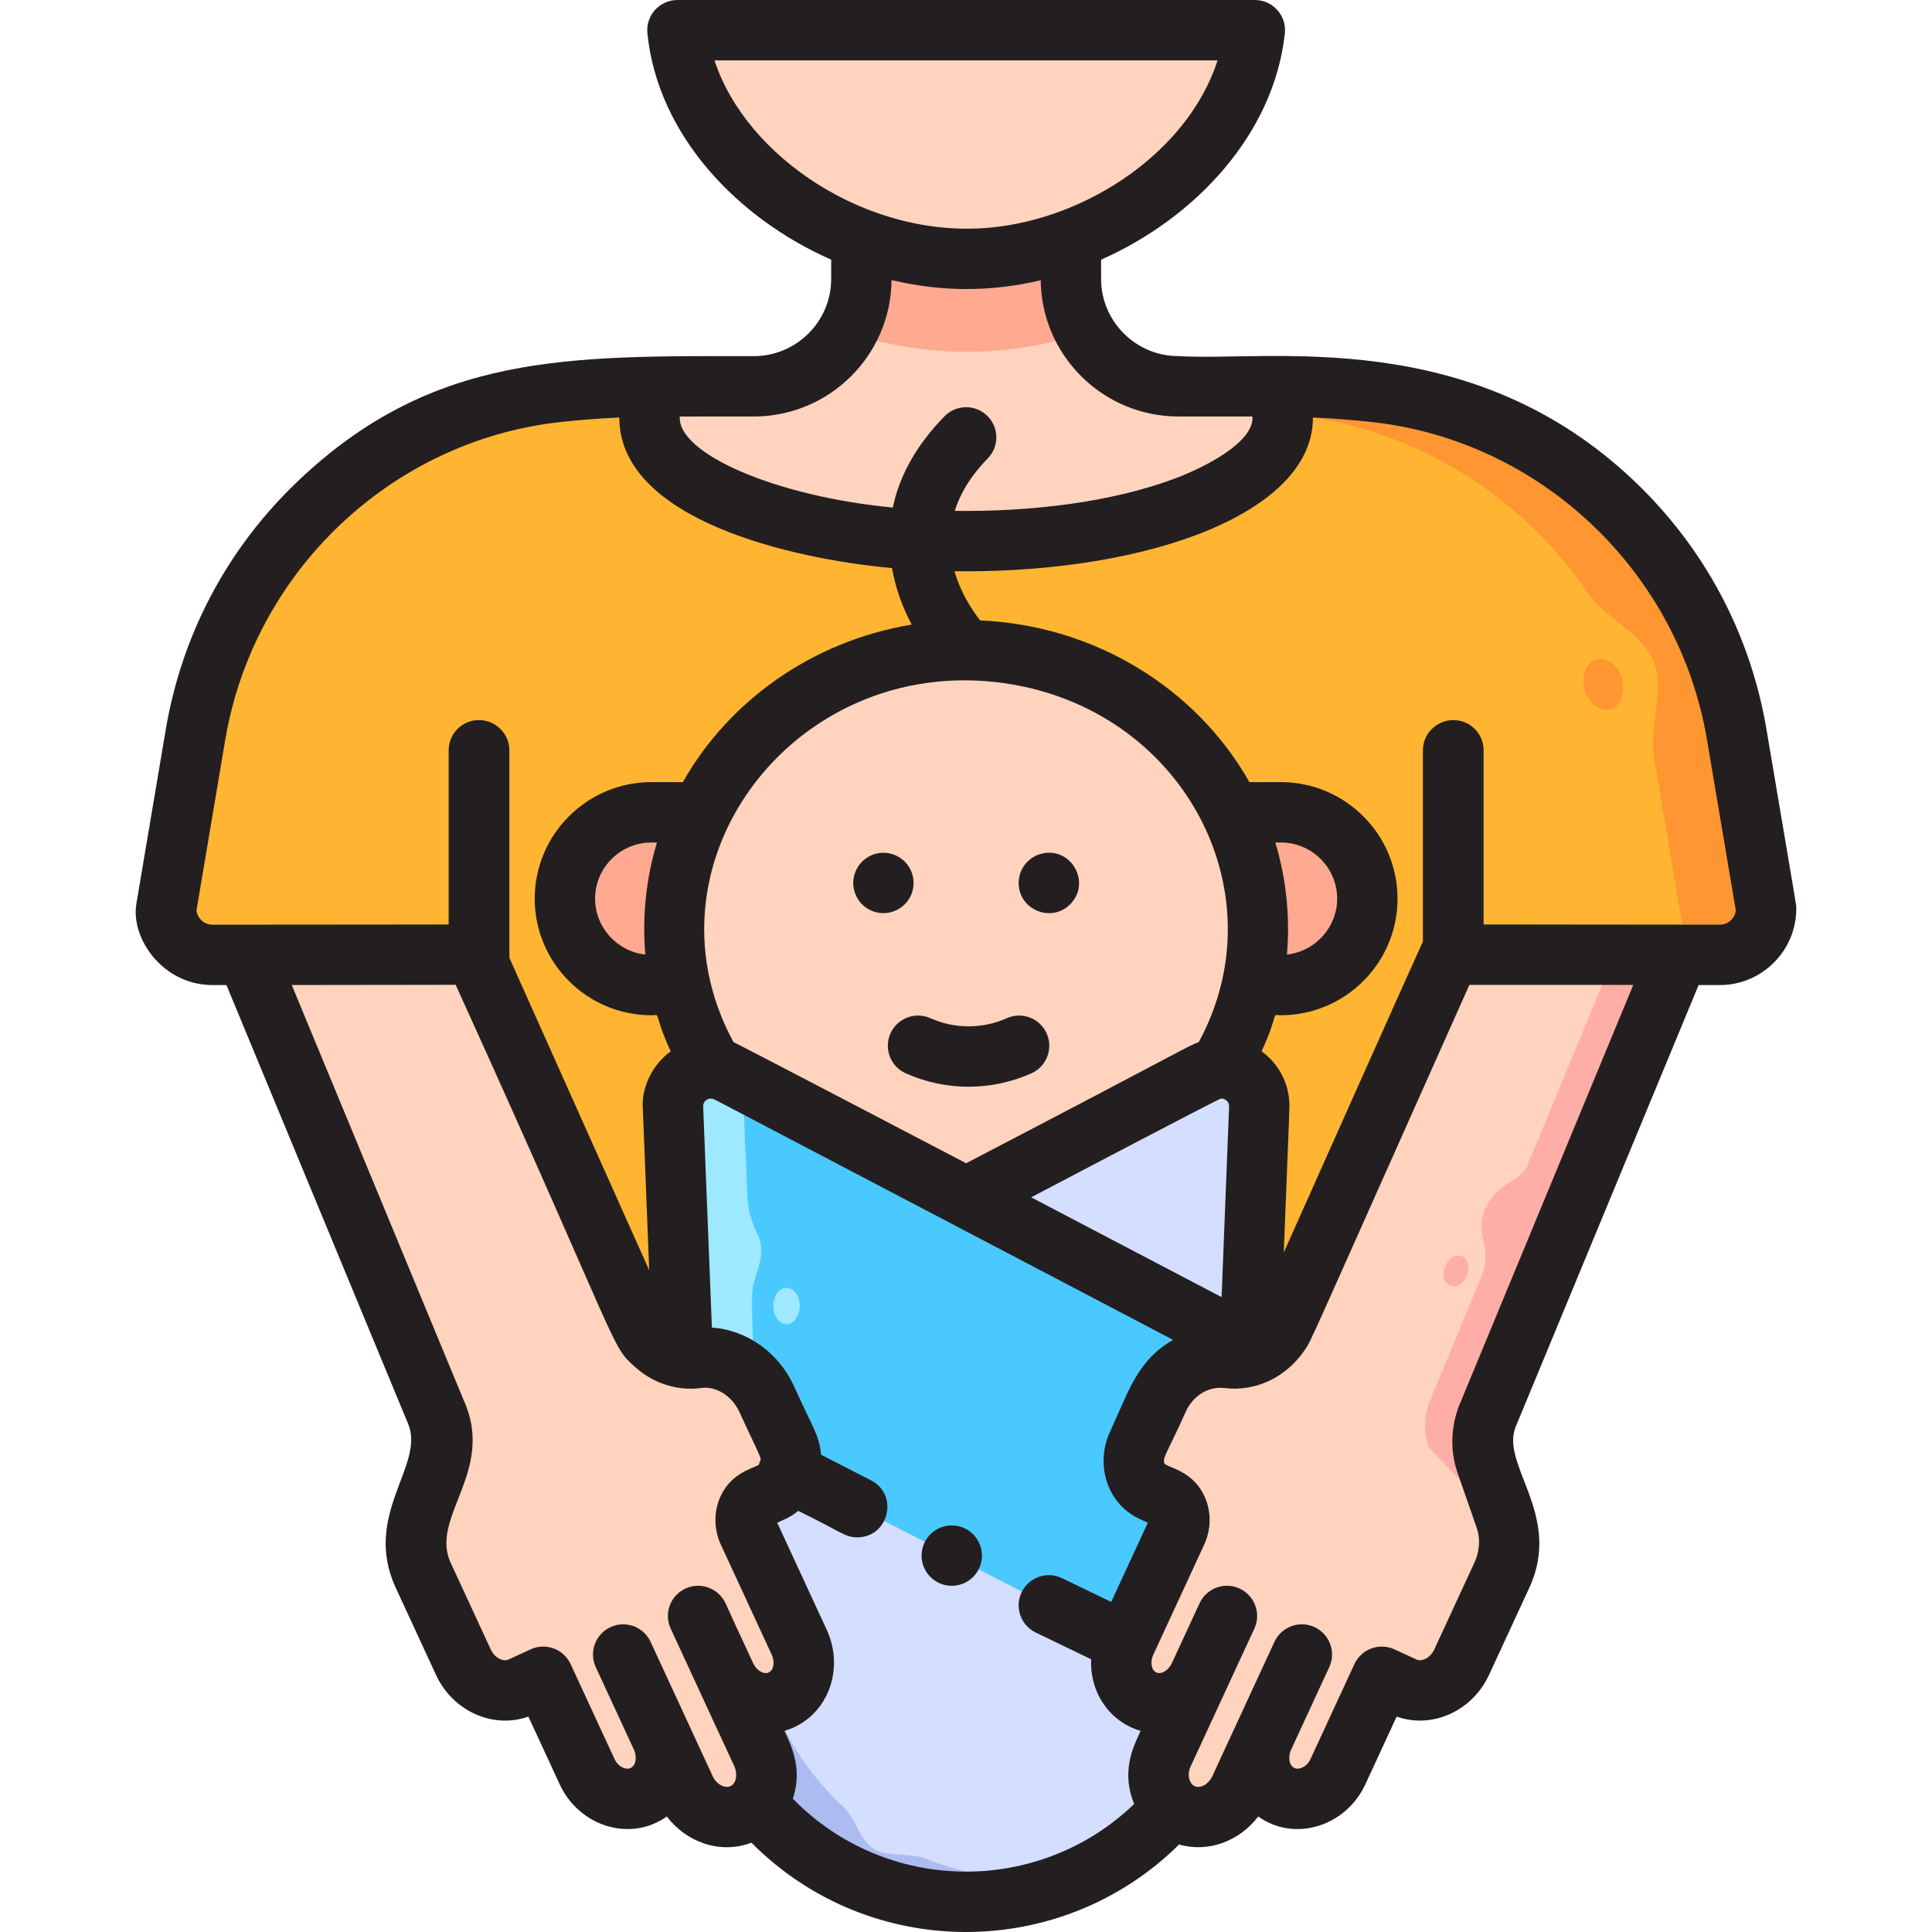 <svg id="Layer_1" enable-background="new 0 0 511.998 511.998" height="512" viewBox="0 0 511.998 511.998" width="512" xmlns="http://www.w3.org/2000/svg"><path d="m191.746 468.848h-11.828c.892 1.016 1.902 1.927 3.026 2.686 2.512-1.696 5.541-2.686 8.802-2.686z" fill="#ffaea7"/><path d="m460.269 194.758c-8.108-48.065-46.95-85.341-95.476-90.824-9.869-1.115-20.808-1.622-32.933-1.557-168.103.902-165.79-.567-184.584 1.557-48.526 5.483-87.368 42.759-95.476 90.824l-7.765 46.035c0 6.772 5.501 12.262 12.286 12.262h70.579c0-123.891.137-13.377.552 110.085h257.166c.414-123.401.552-234.002.552-110.085h70.579c6.785 0 12.286-5.49 12.286-12.262z" fill="#ffb531"/><path d="m460.269 194.758c-8.108-48.065-46.95-85.341-95.476-90.824-9.869-1.115-20.808-1.622-32.933-1.557-170.011.912-184.168-2.547-212.01 8.373 18.887-3.117 25.135-1.453 190.094-2.339 12.124-.065 23.064.442 32.933 1.557 32.392 3.66 60.468 21.486 77.97 47.231 4.338 6.381 14.413 10.749 17.356 18.008 2.971 7.329-1.204 17.556.151 25.585l7.765 46.035c0 2.277-.633 4.401-1.716 6.228h11.346c6.785 0 12.286-5.49 12.286-12.262z" fill="#ff9631"/><path d="m172.642 261.054h32.292v-45.786h-32.292c-12.668 0-22.937 10.25-22.937 22.893 0 12.654 10.28 22.893 22.937 22.893z" fill="#ffa991"/><path d="m339.427 215.268h-32.292v45.786h32.292c12.668 0 22.937-10.249 22.937-22.893 0-12.654-10.28-22.893-22.937-22.893z" fill="#ffa991"/><ellipse cx="256.035" cy="246.128" fill="#ffd3be" rx="77.314" ry="73.791"/><path d="m256.035 504c-38.715 0-70.598-30.51-72.122-69.21l-5.56-141.239c-.303-7.7 7.856-12.843 14.692-9.26l62.99 33.012 62.99-33.012c6.836-3.582 14.995 1.56 14.692 9.26l-5.56 141.239c-1.523 38.656-33.363 69.21-72.122 69.21z" fill="#4ac9ff"/><path d="m202.719 434.79c-3.765-95.639-4.114-90.948-2.534-96.216 1.138-3.794 2.671-7.321.324-12.061-1.524-3.078-2.298-6.242-2.424-9.431-.973-24.725-1.715-26.017.888-29.685l-5.929-3.107c-6.836-3.582-14.995 1.56-14.692 9.26l5.56 141.239c1.656 42.074 39.09 74.101 81.525 68.583-34.382-4.472-61.322-33.105-62.718-68.582z" fill="#9ee9ff"/><path d="m331.23 356.71 2.486-63.16c.303-7.7-7.856-12.843-14.692-9.26l-62.99 33.012z" fill="#d4deff"/><path d="m181.602 376.073 2.311 58.718c1.522 38.655 33.362 69.21 72.122 69.21 33.503 0 61.824-22.837 69.873-54.003z" fill="#d4deff"/><path d="m244.985 492.445c-3.249-1.33-10.118-.516-13.112-2.286-4.407-2.606-4.777-8.042-8.519-11.496-13.581-12.535-22.342-30.235-23.122-50.066l-1.727-43.866-16.904-8.659 2.311 58.718c2.095 53.225 59.228 85.385 105.712 60.925-14.895 3.657-30.554 2.496-44.639-3.27z" fill="#adbcf0"/><path d="m211.823 435.256-13.526-29.255c-1.627-3.519-.362-7.563 2.825-9.031l3.663-1.687c4.427-2.039 6.185-7.652 3.927-12.54-1.687-3.652-3.672-7.951-5.501-11.915-3.415-7.403-10.852-11.87-18.284-10.948-6.768.84-12.607-3.208-15.262-8.955l-43.722-97.907h-60.587l50.209 121.289c1.973 4.268 2.26 9.082.792 13.301l-5.11 14.684c-1.673 4.807-1.347 10.293.902 15.157l10.665 23.066c2.861 6.187 9.723 9.111 15.326 6.53l5.822-2.681 11.612 25.116c2.776 6.004 9.435 8.841 14.873 6.337 5.452-2.511 7.616-9.427 4.833-15.447-17.414-37.663-10.559-22.838 6.345 13.723 2.856 6.177 9.707 9.096 15.301 6.519 5.595-2.577 7.815-9.673 4.959-15.85-14.87-32.162-24.221-52.388-9.488-20.522 2.737 5.919 9.302 8.716 14.663 6.247 5.374-2.478 7.507-9.296 4.763-15.231z" fill="#ffd3be"/><path d="m298.332 435.256 13.526-29.255c1.627-3.519.362-7.563-2.825-9.031l-3.663-1.687c-4.427-2.039-6.185-7.652-3.927-12.54 1.687-3.652 3.672-7.951 5.501-11.915 3.415-7.403 10.852-11.87 18.284-10.948 6.768.84 12.607-3.208 15.262-8.955l43.722-97.907h60.587l-50.209 121.289c-1.973 4.268-2.26 9.082-.792 13.301l5.11 14.684c1.673 4.807 1.347 10.293-.902 15.157l-10.665 23.066c-2.861 6.187-9.723 9.111-15.326 6.53l-5.822-2.681-11.612 25.116c-2.776 6.004-9.435 8.841-14.873 6.337-5.452-2.511-7.616-9.427-4.833-15.447 17.414-37.663 10.559-22.838-6.345 13.723-2.856 6.177-9.707 9.096-15.301 6.519-5.595-2.577-7.815-9.673-4.959-15.85 14.87-32.162 24.221-52.388 9.488-20.522-2.737 5.919-9.302 8.716-14.663 6.247-5.374-2.478-7.507-9.296-4.763-15.231z" fill="#ffd3be"/><path d="m393.798 387.607c-1.468-4.219-1.182-9.033.792-13.301l50.209-121.289h-16.905l-22.892 55.299c-2.465 5.954-7.549 3.779-11.502 12.294-2.802 6.035 2.206 10.153-.876 17.596l-13.24 31.975c-1.973 4.268-2.26 9.082-.792 13.301 0 0 21.989 23.616 20.316 18.809z" fill="#ffaea7"/><path d="m337.159 102.37c-.1-.001-26.466.007-24.839.007-15.752 0-28.522-12.745-28.522-28.467v-44.679h-55.527v44.679c0 15.722-12.77 28.467-28.522 28.467-27.75 0-21.742-.027-24.839-.007-14.272 21.05 26.917 41.043 81.124 41.043 53.779 0 95.469-19.888 81.125-41.043z" fill="#ffd3be"/><path d="m287.635 88.163c-5.108-8.793-3.837-11.658-3.837-58.933h-55.527c0 46.402 1.281 50.084-3.809 58.885 21.247 6.844 42.27 6.813 63.173.048z" fill="#ffa991"/><path d="m332.545 8c-3.572 32.83-39.625 60.377-75.864 60.611-36.812.237-73.815-27.358-77.157-60.611z" fill="#ffd3be"/><ellipse cx="424.982" cy="181.239" fill="#ff9631" rx="5.17" ry="6.893" transform="matrix(.966 -.258 .258 .966 -32.392 115.924)"/><path d="m388.745 337.935c-2.061 5.156-7.804 2.862-5.743-2.296 2.062-5.155 7.805-2.861 5.743 2.296z" fill="#ffaea7"/><ellipse cx="208.433" cy="346.094" fill="#9ee9ff" rx="3.498" ry="4.813"/><g fill="#231f20"><path d="m241.504 230.93c-1.486-3.573-5.289-5.526-8.95-4.78-4.848.951-7.787 6.174-5.82 10.9 1.428 3.497 5.146 5.522 8.95 4.79 5.133-1.106 7.68-6.356 5.82-10.91z"/><path d="m283.604 239.65c5.583-5.583.482-15.07-7.22-13.5-3.599.707-6.43 3.918-6.43 7.84 0 7.092 8.615 10.695 13.65 5.66z"/><path d="m246.555 269.831c-4.032-1.804-8.765 0-10.57 4.034-1.805 4.033.001 8.765 4.034 10.57 10.589 4.738 22.733 4.738 33.322 0 4.033-1.805 5.839-6.537 4.034-10.57s-6.538-5.839-10.57-4.034c-6.434 2.88-13.815 2.88-20.25 0z"/><path d="m468.158 193.428c-4.265-25.346-16.36-48.111-34.949-65.839-43.471-41.459-96.48-31.769-120.889-33.212-11.316 0-20.522-9.182-20.522-20.467v-5.093c24.95-11.039 45.795-33.255 48.7-59.952.513-4.719-3.181-8.865-7.953-8.865h-153.021c-4.736 0-8.433 4.094-7.96 8.8 2.723 27.089 23.987 49.143 48.707 60.012v5.098c0 11.286-9.206 20.472-20.522 20.467-48.972-.02-85.026-.99-120.889 33.211-18.588 17.728-30.673 40.494-34.949 65.839l-7.765 46.034c-1.57 9.295 7.073 21.591 20.175 21.591h3.687l48.165 116.314c4.56 10.943-12.258 24.035-3.287 43.438l10.665 23.066c4.468 9.664 15.188 14.375 24.472 11.037l8.289 17.927c5.194 11.238 18.786 15.416 28.406 8.549 5.101 6.755 14.081 10.121 22.42 6.94 31.298 31.526 82.04 31.44 113.331.486 7.998 2.297 16.197-1.11 20.967-7.426 9.643 6.883 23.225 2.66 28.406-8.549l8.289-17.927c9.286 3.338 20.004-1.374 24.472-11.037l10.665-23.066c9.044-19.561-8.183-32.832-3.417-43.142.112-.243-2.104 5.099 48.293-116.608h5.604c11.186 0 20.286-9.09 20.286-20.263.001-1.268.287 1.144-7.876-47.363zm-278.806-177.428h133.324c-7.843 24.205-34.453 41.839-60.042 44.295-32.611 3.186-65.002-18.738-73.282-44.295zm46.917 58.22c12.752 3.055 26.047 3.271 39.531.048.192 19.944 16.501 36.109 36.52 36.109h19.591c.506 6.892-12.937 13.475-19.446 16.01-17.796 6.931-40.132 9.263-59.44 8.997 1.398-4.477 4.105-9.164 8.721-13.87 3.094-3.154 3.045-8.219-.109-11.313-3.153-3.094-8.219-3.045-11.313.109-8.071 8.227-12.111 16.507-13.726 24.195-31.152-2.976-57.159-14.336-56.44-24.128 1.936.014-6.917 0 19.591 0 20.035.001 36.354-16.19 36.52-36.157zm-184.205 167.07 7.625-45.201c7.513-44.541 43.9-79.167 88.486-84.205 5.096-.576 10.432-.99 15.95-1.239 0 26.968 45.426 37.486 72.263 39.893.93 5.306 2.736 10.278 5.214 14.989-26.756 4.44-48.682 20.571-60.632 41.741h-8.327c-17.059 0-30.937 13.858-30.937 30.893 0 17.034 13.878 30.893 30.937 30.893 2.769 0 .122-1.398 5.089 9.562-5.242 3.811-7.836 10.218-7.372 15.25l1.683 42.759c-4.488-10.055-32.539-72.686-37.05-82.79v-55.033c-.015-4.408-3.685-7.973-8.092-7.973-4.417 0-8 3.58-8 8v46.161c-2.877.003 15.583.025-62.579.066-2.195 0-4.01-1.649-4.258-3.766zm216.68-59.825c45.875 8.184 70.02 55.904 48.942 94.7-2.987 1.069-3.631 1.888-61.652 32.105 0 0-60.874-31.827-61.652-32.105-26.144-48.122 17.5-104.744 74.362-94.7zm72.309 71.496c.852-9.826-.166-20.096-3.09-29.693h1.463c8.236 0 14.937 6.681 14.937 14.893.001 7.49-5.715 13.976-13.31 14.8zm-17.496 38.176c1.099-.076 2.217.808 2.166 2.099l-1.989 50.514-50.465-26.448c.101-.053 49.618-26.116 50.288-26.165zm-165.852-52.976c0-8.212 6.701-14.893 14.937-14.893h1.463c-2.973 9.76-3.926 20.041-3.09 29.693-7.472-.811-13.31-7.171-13.31-14.8zm31.18 232.572-16.473-35.629c-1.848-3.998-6.598-5.764-10.619-3.904-4.01 1.854-5.758 6.608-3.904 10.619l10.128 21.906c.798 1.725.597 4.125-.918 4.824-1.226.563-3.278-.294-4.265-2.428l-11.612-25.116c-1.853-4.006-6.598-5.754-10.608-3.909l-5.822 2.681c-1.541.711-3.745-.515-4.719-2.621l-10.665-23.066c-5.564-12.035 11.978-24.293 3.491-42.979l-45.578-110.07c58.352-.072 39.644-.053 43.434-.053 44.55 98.094 40.795 95.382 47.72 101.432 8.289 7.26 17.222 5.38 17.437 5.399 3.955-.492 8.084 2.123 10.034 6.36 6.888 14.963 5.769 11.448 5.154 13.993-1.682 1.069-7.939 2.25-10.596 9.463-1.378 3.74-1.185 8.014.531 11.724l13.526 29.255c.759 1.643.582 3.946-.85 4.605-1.401.645-3.291-.704-4.036-2.296-7.967-17.047-7.312-16.032-7.413-16.032-1.854-4.01-6.608-5.759-10.619-3.904-4.01 1.854-5.758 6.608-3.904 10.619.046.1 16.931 36.622 16.884 36.52.833 1.809.629 4.447-1.047 5.219-1.526.705-3.722-.515-4.691-2.612zm21.239 5.951c2.571-7.854-.29-13.792-2.234-17.998 11.054-3.181 16.238-15.879 11.194-26.788l-13.11-28.355c1.526-.773 3.232-1.239 5.572-3.143 11.538 5.626 12.384 7.018 15.62 7.018 8.37 0 11.108-11.302 3.654-15.122l-13.227-6.776c-.475-5.275-2.368-7.438-7.117-18.044-3.946-8.811-12.325-14.982-21.822-15.659l-2.306-58.581c-.062-1.574 1.614-2.579 2.984-1.86.1 0-3.934-2.062 121.553 63.703-9.538 5.481-11.781 13.673-16.704 24.308-4.047 8.742-.757 19.2 7.843 23.162l2.158.994-9.698 20.976-13.058-6.295c-3.98-1.919-8.762-.248-10.68 3.732-1.919 3.98-.248 8.762 3.732 10.68l14.69 7.082c-.403 8.993 5.059 16.66 13.099 18.969-.818 2.299-5.71 9.698-1.698 19.386-25.309 24.331-65.714 23.916-90.445-1.389zm177.13-105.573c-2.76 6.078-3.13 13.038-1.012 19.125l5.111 14.685c.991 2.848.77 6.189-.608 9.169l-10.665 23.066c-.974 2.105-3.183 3.331-4.719 2.621l-5.822-2.681c-4.007-1.845-8.755-.097-10.608 3.909l-11.612 25.116c-.987 2.134-3.04 2.989-4.265 2.428-1.521-.702-1.721-3.087-.918-4.823l10.128-21.907c1.854-4.011.106-8.765-3.904-10.619-4.011-1.855-8.765-.107-10.619 3.904l-16.473 35.629c-.969 2.095-3.162 3.315-4.693 2.61-1.284-.592-2.141-2.856-1.045-5.227 10.13-21.911 11.75-25.415 16.882-36.512 1.854-4.01.106-8.765-3.904-10.619-4.011-1.857-8.766-.107-10.619 3.904l-7.395 15.993c-.696 1.502-2.581 3.016-4.053 2.336-1.451-.668-1.606-2.97-.85-4.605l13.526-29.255c1.716-3.71 1.909-7.983.531-11.724-3.011-8.174-10.642-8.653-11.095-9.882-.55-1.491 1.066-3.239 5.653-13.574 1.763-3.972 5.707-6.88 10.327-6.324 8.37 1.008 16.222-2.921 21.027-9.78 2.158-3.098-.084 1.225 43.837-97.06h43.434zm68.495-126.056c-13.434-.007-42.89-.043-62.58-.063v-46.164c0-4.413-3.574-7.993-7.986-8-4.414-.007-8.084 3.562-8.099 7.973v50.72c-.085.176-2.037 4.365-36.873 82.401 1.617-41.083 1.571-38.535 1.46-40.073-.367-5.3-3.003-10.085-7.334-13.234 4.99-11.01 2.306-9.562 5.089-9.562 17.059 0 30.937-13.858 30.937-30.893s-13.878-30.893-30.937-30.893h-8.327c-14.026-24.846-40.974-41.551-71.342-42.843-2.047-2.603-5.142-7.219-6.806-13.041 21.289.289 45.611-2.411 65.321-10.088 14.258-5.553 29.673-15.494 29.673-30.651 5.518.249 10.854.663 15.95 1.239 44.586 5.038 80.973 39.664 88.486 84.205l7.625 45.202c-.249 2.117-2.063 3.766-4.257 3.765z"/><circle cx="252.224" cy="412.251" r="7.999"/></g></svg>